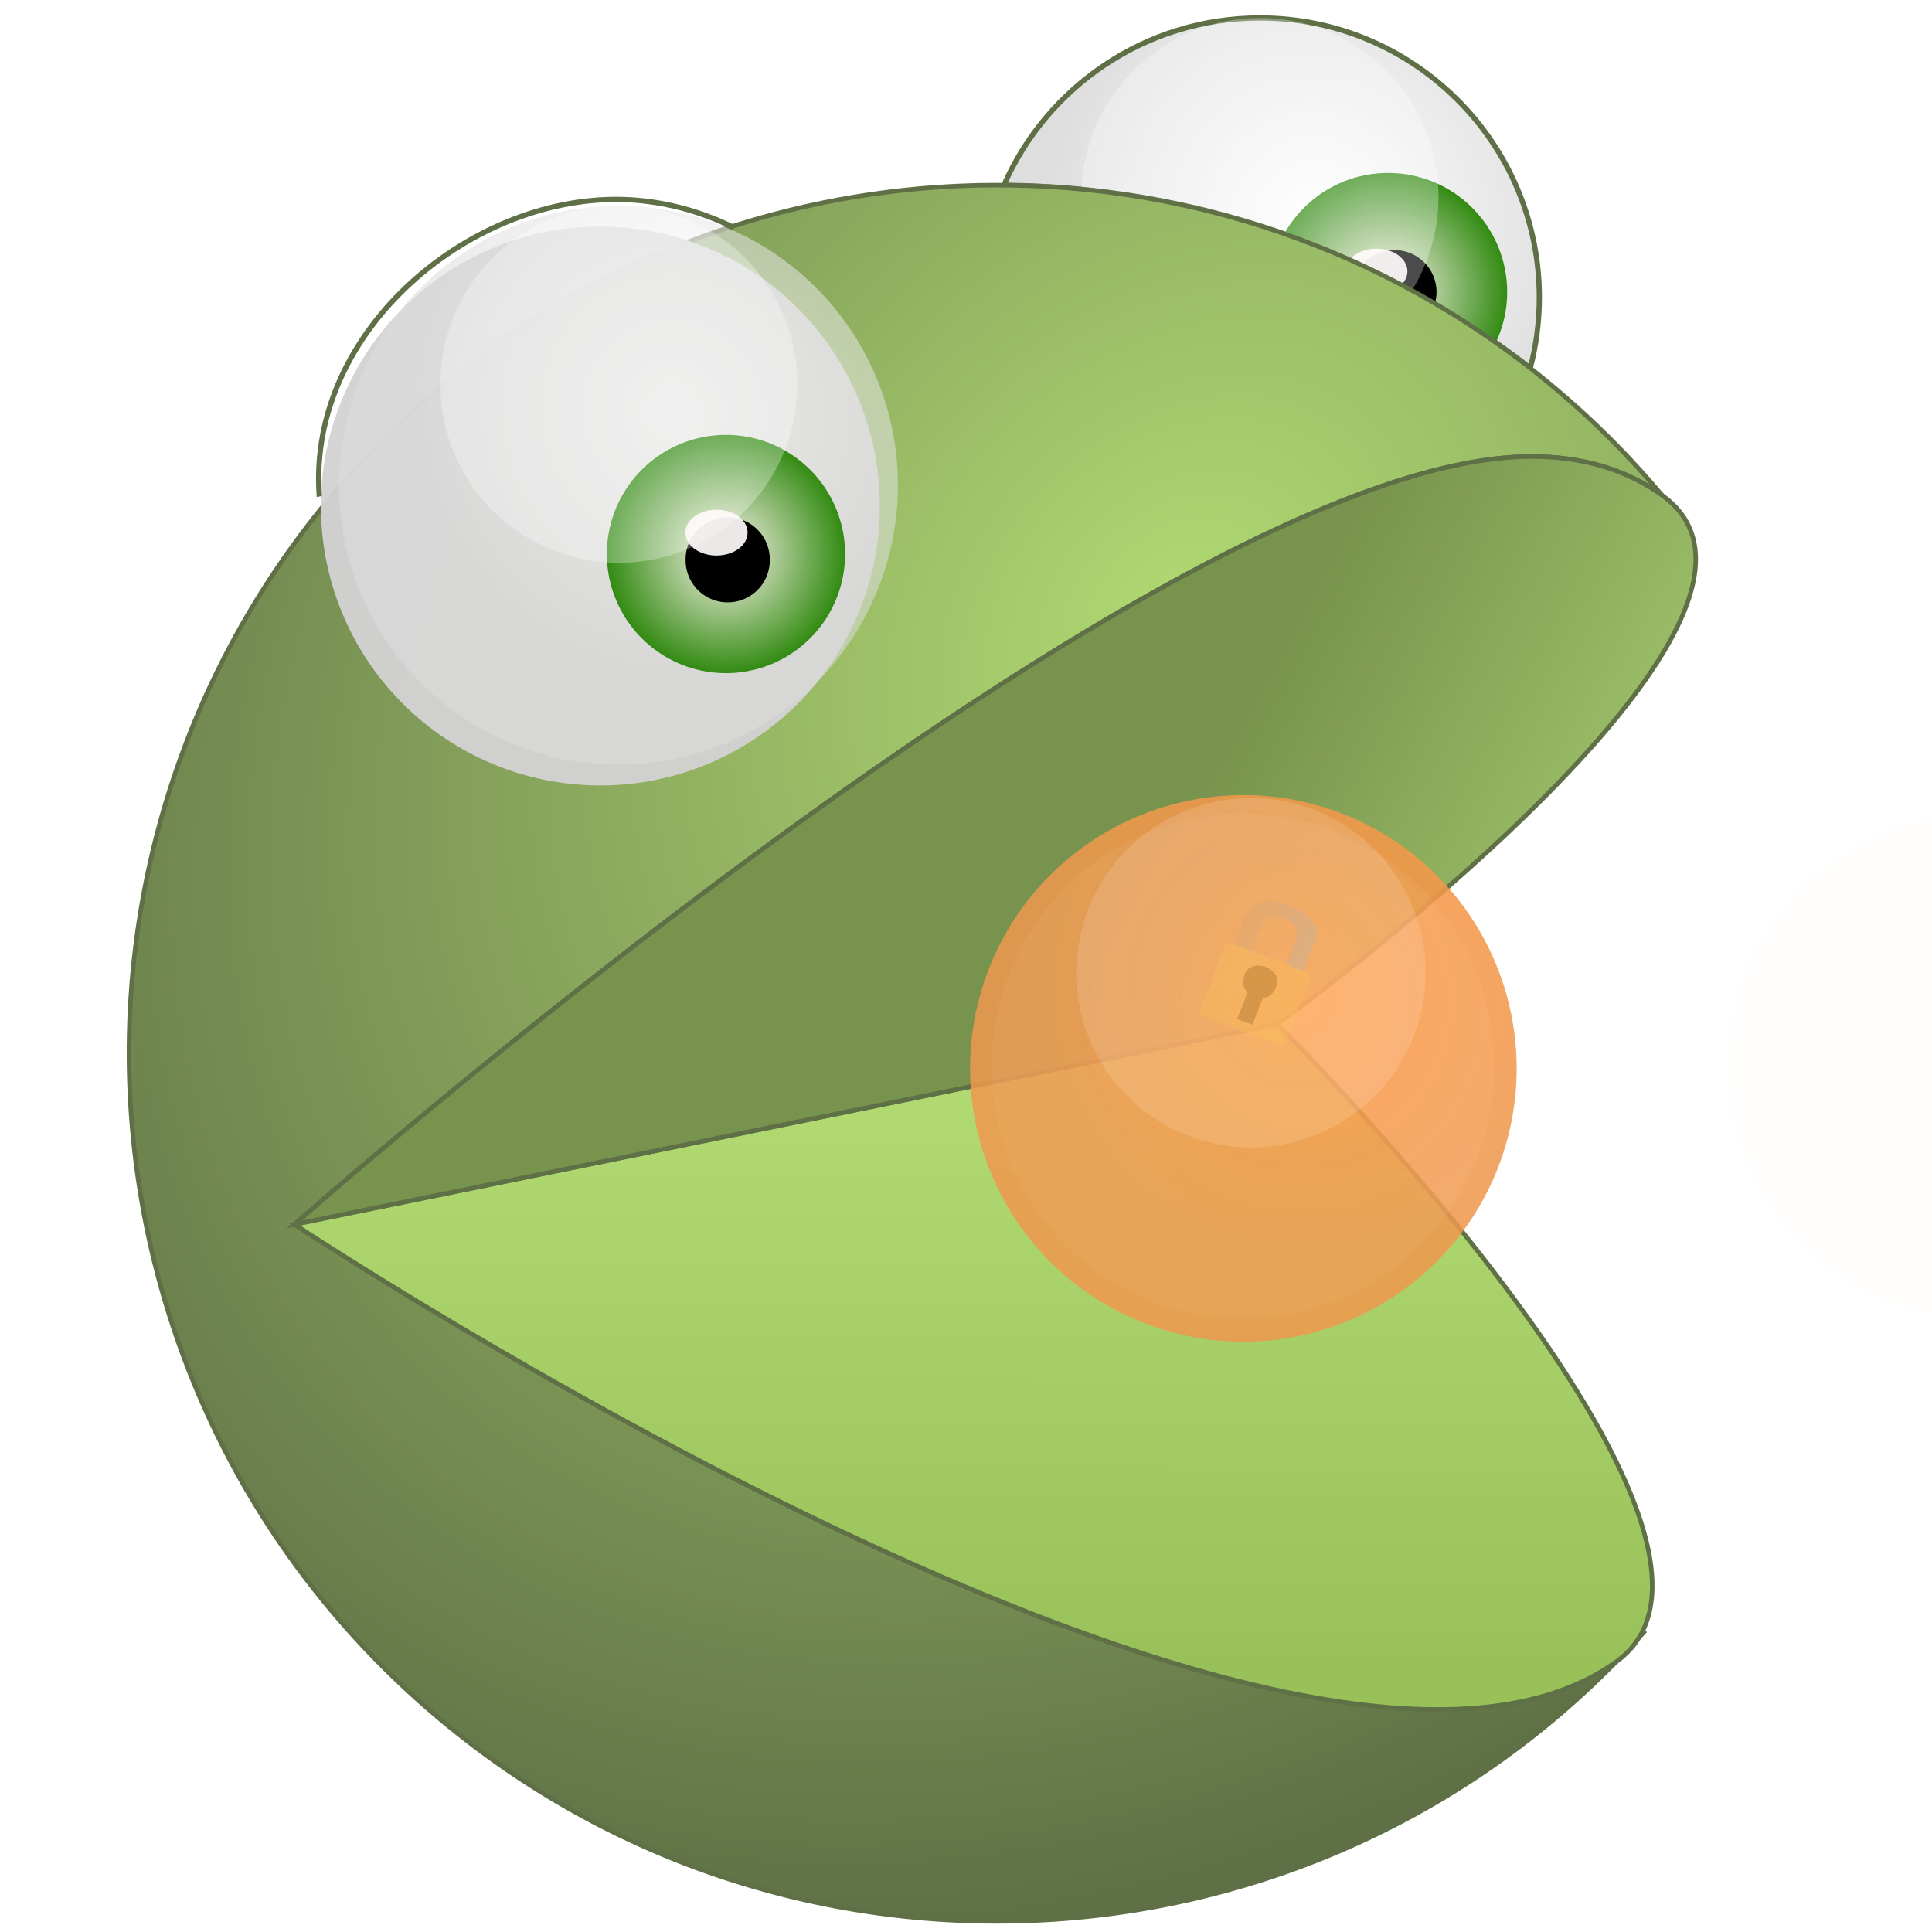 <?xml version="1.0" encoding="UTF-8"?>
<svg width="460" height="460" version="1.1" viewBox="0 0 126.63 426.03" xmlns="http://www.w3.org/2000/svg" xmlns:xlink="http://www.w3.org/1999/xlink">
<defs>
<linearGradient id="m">
<stop stop-color="#ff9840" stop-opacity=".902" offset="0"/>
<stop stop-color="#ef984e" stop-opacity=".863" offset="1"/>
</linearGradient>
<filter id="g" color-interpolation-filters="sRGB">
<feGaussianBlur stdDeviation="2.465"/>
</filter>
<filter id="f" color-interpolation-filters="sRGB">
<feGaussianBlur stdDeviation="0.376"/>
</filter>
<filter id="r" color-interpolation-filters="sRGB">
<feGaussianBlur stdDeviation="2.465"/>
</filter>
<radialGradient id="l" cx="-229.3" cy="150.3" r="61.619" gradientTransform="matrix(-.902 .328 -.342 -.94 305.78 494.82)" gradientUnits="userSpaceOnUse">
<stop stop-color="#fff" stop-opacity=".941" offset="0"/>
<stop stop-color="#dcdcdc" stop-opacity=".941" offset="1"/>
</radialGradient>
<radialGradient id="k" cx="-241.43" cy="166.46" r="61.619" gradientTransform="matrix(.426 0 0 .426 580.23 222.45)" gradientUnits="userSpaceOnUse">
<stop stop-color="#fff5ee" offset="0"/>
<stop stop-color="#338b13" offset="1"/>
</radialGradient>
<radialGradient id="j" cx="-229.3" cy="150.3" r="61.619" gradientTransform="matrix(-.902 .328 -.342 -.94 164.36 536.25)" gradientUnits="userSpaceOnUse">
<stop stop-color="#fff" stop-opacity=".549" offset="0"/>
<stop stop-color="#dcdcdc" stop-opacity=".549" offset="1"/>
</radialGradient>
<radialGradient id="i" cx="-241.43" cy="166.46" r="61.619" gradientTransform="matrix(.426 0 0 .426 434.23 280.2)" gradientUnits="userSpaceOnUse">
<stop stop-color="#fff5ee" offset="0"/>
<stop stop-color="#338b13" offset="1"/>
</radialGradient>
<linearGradient id="o" x1="364.65" x2="364.49" y1="465.92" y2="587.34" gradientTransform="translate(79.69 7.019)" gradientUnits="userSpaceOnUse">
<stop stop-color="#b0d972" offset="0"/>
<stop stop-color="#98c15a" offset="1"/>
</linearGradient>
<linearGradient id="n" x1="356.1" x2="455.89" y1="391.82" y2="445.92" gradientTransform="translate(79.69 7.019)" gradientUnits="userSpaceOnUse">
<stop stop-color="#77934d" offset="0"/>
<stop stop-color="#a9cd71" offset="1"/>
</linearGradient>
<radialGradient id="h" cx="435.97" cy="595.21" r="191.43" gradientTransform="matrix(-1.209 1.21 -.917 -.916 1504.2 379.75)" gradientUnits="userSpaceOnUse">
<stop stop-color="#b0d972" offset="0"/>
<stop stop-color="#5f7046" offset="1"/>
</radialGradient>
<filter id="c" color-interpolation-filters="sRGB">
<feGaussianBlur stdDeviation="2.465"/>
</filter>
<radialGradient id="a" cx="-229.3" cy="150.3" r="61.619" gradientTransform="matrix(-.902 .328 -.342 -.94 300.86 642.8)" gradientUnits="userSpaceOnUse" xlink:href="#m"/>
<linearGradient id="e" x1="66.81" x2="49.402" y1="49.537" y2="35.062" gradientTransform="matrix(1.807 0 0 1.807 532.86 369.41)" gradientUnits="userSpaceOnUse">
<stop stop-color="#ffc84f" stop-opacity=".234" offset="0"/>
<stop stop-color="#ffc84f" stop-opacity=".264" offset="1"/>
</linearGradient>
<linearGradient id="p" x1="54.512" x2="76.595" y1="31.969" y2="32.045" gradientTransform="matrix(1.807 0 0 1.807 532.86 369.41)" gradientUnits="userSpaceOnUse">
<stop stop-color="#8e9194" stop-opacity=".107" offset="0"/>
<stop stop-color="#a1a3a6" stop-opacity=".119" offset=".153"/>
<stop stop-color="#b4b6b8" stop-opacity=".333" offset=".746"/>
<stop stop-color="#dbdcdd" stop-opacity=".218" offset="1"/>
</linearGradient>
<linearGradient id="b" x1="54.512" x2="76.595" y1="31.969" y2="32.045" gradientTransform="matrix(1.807 0 0 1.807 532.86 369.41)" gradientUnits="userSpaceOnUse" xlink:href="#p"/>
<filter id="q" x="-.085" y="-.293" width="1.17" height="1.586" color-interpolation-filters="sRGB">
<feGaussianBlur stdDeviation="12.265"/>
</filter>
<clipPath id="s">
<path d="m-4.662 366.97 80.009-16.867 17.732-47.573-83.901-36.328-13.839 100.77" fill="none" stroke="#000" stroke-width="1px"/>
</clipPath>
<linearGradient id="d" x1="66.81" x2="49.402" y1="49.537" y2="35.062" gradientTransform="matrix(1.807 0 0 1.807 532.86 369.41)" gradientUnits="userSpaceOnUse" xlink:href="#e"/>
</defs>
<g transform="translate(-320.94 -227.13)">
<g transform="translate(0 -1.852)" fill-rule="evenodd">
<path d="m449.06 232.94c-25.244 0-46.944 15.175-56.469 36.906 40.895 0.296 81.825 13.583 116.09 40.312 1.306-4.983 2-10.2 2-15.594 0-34.031-27.594-61.625-61.625-61.625zm39.469 99.531c-0.72 0.178-1.457 0.369-2.188 0.562 0.731-0.194 1.466-0.384 2.188-0.562zm-28.188 9.781c-1.202 0.516-2.409 1.051-3.625 1.594 1.223-0.546 2.416-1.075 3.625-1.594z" color="#000000" fill="url(#l)" stroke="#5f7046" stroke-width="1.158"/>
<path d="m477.34 267.12c-9.831 0-18.404 5.409-22.906 13.406 16.296 5.702 32.014 13.696 46.656 24 1.588-3.383 2.5-7.14 2.5-11.125 0-14.505-11.745-26.281-26.25-26.281z" color="#000000" fill="url(#k)"/>
<path d="m478.74 284.12c-2.885 0-5.484 1.311-7.188 3.375 5.459 2.53 10.835 5.327 16.094 8.406 0.224-0.799 0.375-1.629 0.375-2.5 0-5.128-4.153-9.281-9.281-9.281z" color="#000000"/>
<path d="m449.06 232.94c-21.214 0-38.492 16.777-39.344 37.781 25.154 2.434 49.979 9.834 72.875 22.312 3.714-6.011 5.844-13.103 5.844-20.688 0-21.758-17.617-39.406-39.375-39.406z" color="#000000" fill="#fff" fill-opacity=".294" filter="url(#g)"/>
<path d="m474.75 283.81c-2.503 0-4.682 0.972-5.875 2.438 3.837 1.706 7.63 3.557 11.375 5.531 0.845-0.832 1.344-1.854 1.344-2.969 0-2.761-3.065-5-6.844-5z" color="#000000" fill="#fffafa" fill-opacity=".926" filter="url(#f)"/>
</g>
<path d="m389.77 267.96c-52.062 0.382-103.78 21.879-141.25 63.719-70.532 78.757-63.882 199.78 14.875 270.31 76.544 68.55 193.01 64.166 264.25-8.438-70.196 50.426-291.47-96.438-291.47-96.438s191.5-169.49 272.84-169.31c10.782 0.024 20.5 2.64 28.719 8.531-5.835-6.954-12.169-13.501-18.938-19.562-36.917-33.062-83.094-49.15-129.03-48.812zm143.66 318.87c-0.232 0.467-0.477 0.93-0.75 1.375 0.343-0.377 0.69-0.744 1.031-1.125l-0.281-0.25z" color="#000000" fill="url(#h)" fill-rule="evenodd" stroke="#5f7046"/>
<path d="m452.91 452.94-216.73 44.179s221.28 146.86 291.48 96.433c38.314-27.523-74.748-140.61-74.748-140.61z" fill="url(#o)" stroke="#5f7046"/>
<path d="m509.03 327.8c-81.34-0.18-272.85 169.32-272.85 169.32l216.73-44.179s123.19-89.052 84.873-116.58c-8.226-5.909-17.953-8.539-28.75-8.562z" fill="url(#n)" stroke="#5f7046"/>
<g transform="translate(-25.964 -2.873)">
<g transform="matrix(.813 0 0 .813 107.85 103.78)">
<g transform="matrix(1.203 0 0 1.203 -87.129 -87.326)" fill-rule="evenodd">
<path d="m505.74 442.54a61.62 61.62 0 1 1-123.24 0 61.62 61.62 0 1 1 123.24 0z" color="#000000" fill="url(#a)"/>
<path transform="matrix(.639 0 0 .639 600.11 314.59)" d="m-179.81 166.46a61.62 61.62 0 1 1-123.24 0 61.62 61.62 0 1 1 123.24 0z" color="#000000" fill="#fff" fill-opacity=".137" filter="url(#c)"/>
</g>
</g>
<g transform="matrix(.813 0 0 .813 257.08 117.85)">
<path d="m331.58 427.14a68.096 68.096 0 1 1-136.19 0 68.096 68.096 0 1 1 136.19 0z" color="#000000" fill="#ffe8d5" fill-opacity=".057" fill-rule="evenodd" stroke-width="1.105"/>
</g>
<g transform="matrix(.526 .201 -.201 .526 224.92 80.796)">
<path d="m632.24 438.14v-12.833s0.415-9.255 13.661-9.108c14.848 0.165 15.323 7.159 15.179 7.59v14.352h-7.176v-11.04s0-5.382-7.176-5.52-7.314 5.382-7.314 5.382v11.178z" fill="url(#b)"/>
<rect x="628.93" y="438.14" width="35.741" height="30.497" ry="1.794" fill="url(#e)"/>
<path d="m643.62 464.91 0.08-11.359s-3.545-0.483-3.545-6.042 6.533-5.639 6.533-5.639 6.704 0.013 6.759 5.237c0.06 5.72-3.384 6.364-3.384 6.364l-0.055 11.381z" fill="#6d3f04" fill-opacity=".241"/>
</g>
</g>
<path d="m365.24 338.71a61.62 61.62 0 1 1-123.24 0 61.62 61.62 0 1 1 123.24 0z" color="#000000" fill="#d3d3d3" fill-opacity=".961" fill-rule="evenodd" filter="url(#r)"/>
<g transform="translate(0 -1.852)" fill-rule="evenodd">
<path d="m369.24 335.99a61.62 61.62 0 1 1-123.24 0 61.62 61.62 0 1 1 123.24 0z" color="#000000" fill="url(#j)"/>
<path d="m357.59 351.15a26.264 26.264 0 1 1-52.529 0 26.264 26.264 0 1 1 52.529 0z" color="#000000" fill="url(#i)" stroke-width=".426"/>
<path d="m340.99 352.43a9.286 9.286 0 1 1-18.571 0 9.286 9.286 0 1 1 18.571 0z" color="#000000"/>
<path transform="matrix(.639 0 0 .639 461.98 207.34)" d="m-179.81 166.46a61.62 61.62 0 1 1-123.24 0 61.62 61.62 0 1 1 123.24 0z" color="#000000" fill="#fff" fill-opacity=".294" filter="url(#g)"/>
<path transform="matrix(.737 0 0 .538 434 16.985)" d="m-132.86 612.36a9.286 9.286 0 1 1-18.571 0 9.286 9.286 0 1 1 18.571 0z" color="#000000" fill="#fffafa" fill-opacity=".926" filter="url(#f)"/>
</g>
<path transform="translate(241.6 -29.349)" d="m127.64 363.49c1e-3 34.033-27.587 61.622-61.62 61.622-34.033 0-65.827-23.584-65.826-57.617-3.902-36.958 32.401-67.732 66.426-67.03 32.003 0.661 61 28.998 61.019 63.024z" clip-path="url(#s)" color="#000000" fill="none" stroke="#5f7046" stroke-width="1.158"/>
<path d="m464.15 698.23c-0.68 0-1.36 7e-3 -2.031 0.015-24.356 0.19-45.136 3.764-54.406 8.824-20.618-0.037-41.211 0.714-60.938 2.253-6.802-0.691-14.237-1.092-22.031-1.153-0.671-8e-3 -1.351-0.015-2.031-0.015-0.68 0-1.329 7e-3 -2 0.015-16.85 0.13-31.976 1.877-42.781 4.618-16.193 2.659-26.812 7.119-26.812 12.177 0 0.344 0.06 0.687 0.156 1.025-57.05 18.787-46.598 45.238 27.219 61.071 76.545 16.418 193.01 15.368 264.25-2.021 2.149-0.37 3.85-0.804 5.094-1.295 0.322-0.085 0.649-0.169 0.969-0.254l-0.281-0.06c17.729-8.53-80.5-32.062-80.5-32.062s123.04-21.313 84.906-27.916c-0.019-3e-3 -0.044-4e-3 -0.062-7e-3 -5.839-1.667-12.163-3.24-18.938-4.693-3.311-0.71-6.702-1.383-10.156-2.028 1.298-1.193 2-2.445 2-3.735 0-7.988-26.5-14.488-59.594-14.744-0.671-8e-3 -1.351-0.015-2.031-0.015z" color="#000000" fill="#a9a9a9" fill-rule="evenodd" filter="url(#q)"/>
<g transform="translate(136.42 -2.873)">
<g transform="matrix(.813 0 0 .813 107.85 103.78)">
<g transform="matrix(1.203 0 0 1.203 -87.129 -87.326)" fill-rule="evenodd">
<path d="m505.74 442.54a61.62 61.62 0 1 1-123.24 0 61.62 61.62 0 1 1 123.24 0z" color="#000000" fill="url(#a)"/>
<path transform="matrix(.639 0 0 .639 600.11 314.59)" d="m-179.81 166.46a61.62 61.62 0 1 1-123.24 0 61.62 61.62 0 1 1 123.24 0z" color="#000000" fill="#fff" fill-opacity=".137" filter="url(#c)"/>
</g>
</g>
<g transform="matrix(.813 0 0 .813 257.08 117.85)">
<path d="m331.58 427.14a68.096 68.096 0 1 1-136.19 0 68.096 68.096 0 1 1 136.19 0z" color="#000000" fill="#ffe8d5" fill-opacity=".057" fill-rule="evenodd" stroke-width="1.105"/>
</g>
<g transform="matrix(.526 .201 -.201 .526 224.92 80.796)">
<path d="m632.24 438.14v-12.833s0.415-9.255 13.661-9.108c14.848 0.165 15.323 7.159 15.179 7.59v14.352h-7.176v-11.04s0-5.382-7.176-5.52-7.314 5.382-7.314 5.382v11.178z" fill="url(#b)"/>
<rect x="628.93" y="438.14" width="35.741" height="30.497" ry="1.794" fill="url(#d)"/>
<path d="m643.62 464.91 0.08-11.359s-3.545-0.483-3.545-6.042 6.533-5.639 6.533-5.639 6.704 0.013 6.759 5.237c0.06 5.72-3.384 6.364-3.384 6.364l-0.055 11.381z" fill="#6d3f04" fill-opacity=".241"/>
</g>
</g>
<g transform="translate(298.8 -2.873)">
<g transform="matrix(.813 0 0 .813 107.85 103.78)">
<g transform="matrix(1.203 0 0 1.203 -87.129 -87.326)" fill-rule="evenodd">
<path d="m505.74 442.54a61.62 61.62 0 1 1-123.24 0 61.62 61.62 0 1 1 123.24 0z" color="#000000" fill="url(#a)"/>
<path transform="matrix(.639 0 0 .639 600.11 314.59)" d="m-179.81 166.46a61.62 61.62 0 1 1-123.24 0 61.62 61.62 0 1 1 123.24 0z" color="#000000" fill="#fff" fill-opacity=".137" filter="url(#c)"/>
</g>
</g>
<g transform="matrix(.813 0 0 .813 257.08 117.85)">
<path d="m331.58 427.14a68.096 68.096 0 1 1-136.19 0 68.096 68.096 0 1 1 136.19 0z" color="#000000" fill="#ffe8d5" fill-opacity=".057" fill-rule="evenodd" stroke-width="1.105"/>
</g>
<g transform="matrix(.526 .201 -.201 .526 224.92 80.796)">
<path d="m632.24 438.14v-12.833s0.415-9.255 13.661-9.108c14.848 0.165 15.323 7.159 15.179 7.59v14.352h-7.176v-11.04s0-5.382-7.176-5.52-7.314 5.382-7.314 5.382v11.178z" fill="url(#b)"/>
<rect x="628.93" y="438.14" width="35.741" height="30.497" ry="1.794" fill="url(#d)"/>
<path d="m643.62 464.91 0.08-11.359s-3.545-0.483-3.545-6.042 6.533-5.639 6.533-5.639 6.704 0.013 6.759 5.237c0.06 5.72-3.384 6.364-3.384 6.364l-0.055 11.381z" fill="#6d3f04" fill-opacity=".241"/>
</g>
</g>
<g transform="translate(461.18 -2.873)">
<g transform="matrix(.813 0 0 .813 107.85 103.78)">
<g transform="matrix(1.203 0 0 1.203 -87.129 -87.326)" fill-rule="evenodd">
<path d="m505.74 442.54a61.62 61.62 0 1 1-123.24 0 61.62 61.62 0 1 1 123.24 0z" color="#000000" fill="url(#a)"/>
<path transform="matrix(.639 0 0 .639 600.11 314.59)" d="m-179.81 166.46a61.62 61.62 0 1 1-123.24 0 61.62 61.62 0 1 1 123.24 0z" color="#000000" fill="#fff" fill-opacity=".137" filter="url(#c)"/>
</g>
</g>
<g transform="matrix(.813 0 0 .813 257.08 117.85)">
<path d="m331.58 427.14a68.096 68.096 0 1 1-136.19 0 68.096 68.096 0 1 1 136.19 0z" color="#000000" fill="#ffe8d5" fill-opacity=".057" fill-rule="evenodd" stroke-width="1.105"/>
</g>
<g transform="matrix(.526 .201 -.201 .526 224.92 80.796)">
<path d="m632.24 438.14v-12.833s0.415-9.255 13.661-9.108c14.848 0.165 15.323 7.159 15.179 7.59v14.352h-7.176v-11.04s0-5.382-7.176-5.52-7.314 5.382-7.314 5.382v11.178z" fill="url(#b)"/>
<rect x="628.93" y="438.14" width="35.741" height="30.497" ry="1.794" fill="url(#d)"/>
<path d="m643.62 464.91 0.08-11.359s-3.545-0.483-3.545-6.042 6.533-5.639 6.533-5.639 6.704 0.013 6.759 5.237c0.06 5.72-3.384 6.364-3.384 6.364l-0.055 11.381z" fill="#6d3f04" fill-opacity=".241"/>
</g>
</g>
</g>
</svg>
